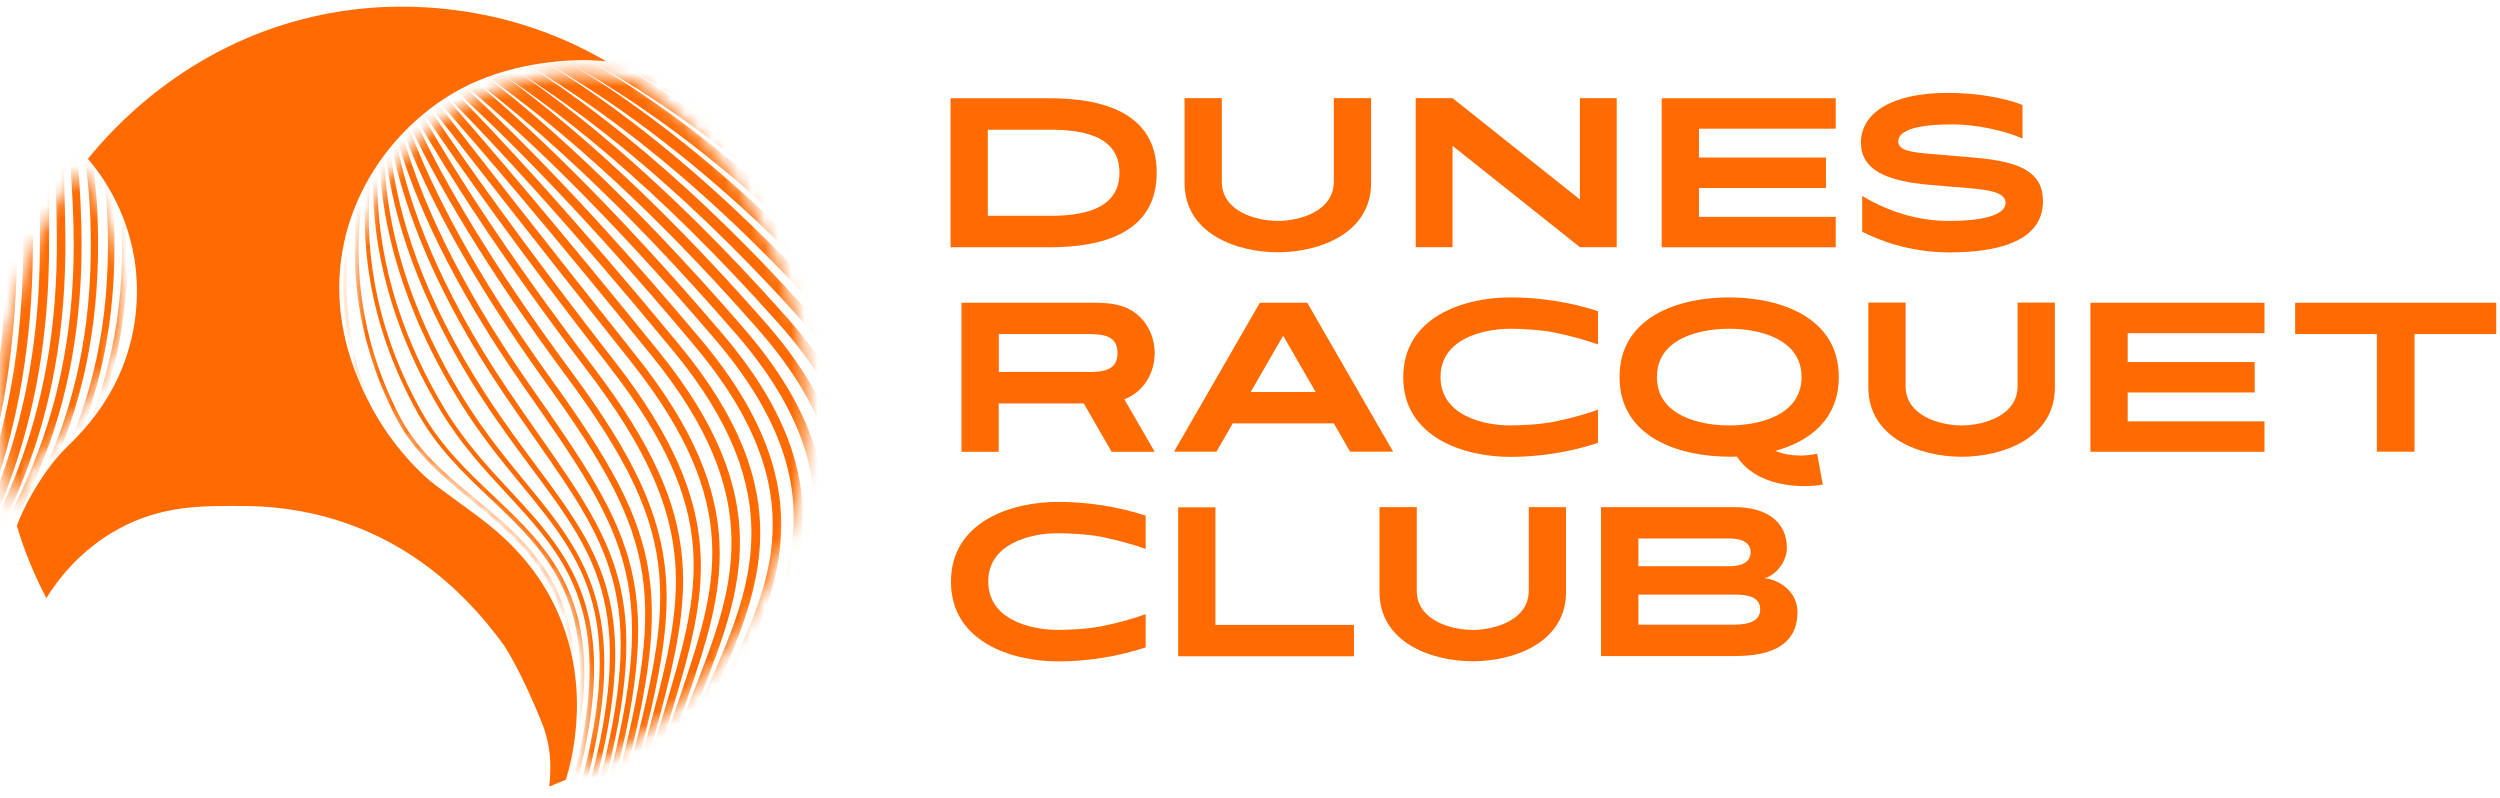<svg width="188" height="60" viewBox="0 0 188 60" fill="none" xmlns="http://www.w3.org/2000/svg">
    <g clip-path="url(#clip0_1_6)">
        <g clip-path="url(#clip1_1_6)">
            <path d="M71.48 7.388H78.929C82.799 7.388 86.985 8.404 86.985 12.992C86.985 17.58 82.79 18.596 78.929 18.596H71.48V7.396V7.388ZM78.929 16.23C81.159 16.23 84.183 15.871 84.183 12.983C84.183 10.096 81.159 9.754 78.929 9.754H74.282V16.23H78.929Z" fill="#FF6B01"/>
            <path d="M89.078 13.752V7.379H91.88V13.659C91.88 15.88 94.435 16.614 96.092 16.614C97.749 16.614 100.304 15.88 100.304 13.659V7.379H103.106V13.752C103.106 17.58 99.176 18.972 96.092 18.972C93.008 18.972 89.078 17.58 89.078 13.752Z" fill="#FF6B01"/>
            <path d="M106.463 7.379H109.231L118.808 15V7.379H121.576V18.588H118.808L109.231 10.967V18.588H106.463V7.379Z" fill="#FF6B01"/>
            <path d="M124.959 7.388H138.047V9.677H127.761V11.847H137.312V14.137H127.761V16.307H138.047V18.596H124.959V7.396V7.388Z" fill="#FF6B01"/>
            <path d="M140.038 17.426V14.735C142.011 15.914 144.173 16.614 146.616 16.614C148.897 16.614 150.819 16.23 150.819 15.256C150.819 14.53 149.794 14.291 148.034 14.145L145.07 13.898C141.798 13.616 139.944 12.744 139.944 10.728C139.944 8.413 142.396 6.986 146.437 6.986C149.657 6.986 151.682 7.721 152.092 7.9V10.412C150.717 9.814 148.615 9.353 146.812 9.353C143.788 9.353 142.746 9.934 142.746 10.626C142.746 11.318 143.72 11.454 145.206 11.574L148.495 11.856C151.887 12.146 153.63 12.915 153.63 15.128V15.145C153.63 18.366 149.709 18.981 146.616 18.981C143.523 18.981 141.268 18.041 140.055 17.434L140.038 17.426Z" fill="#FF6B01"/>
            <path d="M72.3 22.765H82.133C83.184 22.765 84.183 22.816 85.072 23.337C86.225 24.012 86.832 25.285 86.832 26.558C86.832 28.062 85.986 29.488 84.55 30.027L86.832 33.974H83.594L81.501 30.343H75.102V33.974H72.3V22.774V22.765ZM81.689 27.976C82.799 27.976 84.038 27.951 84.038 26.55C84.038 25.149 82.808 25.123 81.689 25.123H75.111V27.968H81.689V27.976Z" fill="#FF6B01"/>
            <path d="M94.734 22.765H98.305L104.763 33.965H101.525L100.304 31.838H92.7L91.479 33.965H88.284L94.742 22.765H94.734ZM98.937 29.48L96.494 25.243L94.05 29.48H98.937Z" fill="#FF6B01"/>
            <path d="M105.524 28.361C105.524 23.859 110.043 22.364 113.58 22.364C115.776 22.364 118.082 22.714 120.167 23.398V25.901C119.449 25.644 118.373 25.311 116.886 25.004C115.887 24.799 114.4 24.722 113.58 24.722C111.504 24.722 108.326 25.491 108.326 28.352C108.326 31.214 111.504 31.992 113.58 31.992C114.4 31.992 115.887 31.915 116.886 31.71C118.373 31.402 119.458 31.069 120.167 30.804V33.307C118.048 33.999 115.81 34.358 113.58 34.358C110.043 34.358 105.524 32.863 105.524 28.369V28.361Z" fill="#FF6B01"/>
            <path d="M130.623 34.341H130.034C126.275 34.341 121.79 32.897 121.79 28.352C121.79 23.808 126.258 22.364 130.017 22.364H130.042C133.81 22.364 138.278 23.825 138.278 28.352C138.278 31.522 136.099 33.196 133.502 33.905C134.083 34.153 134.767 34.256 135.373 34.256C135.783 34.256 136.219 34.213 136.646 34.119L137.073 36.443C136.621 36.52 136.159 36.554 135.681 36.554C133.784 36.554 131.683 35.981 130.623 34.341ZM130.034 31.992C132.272 31.992 135.476 31.248 135.476 28.352C135.476 25.456 132.264 24.722 130.034 24.722C127.804 24.722 124.6 25.456 124.6 28.352C124.6 31.248 127.804 31.992 130.034 31.992Z" fill="#FF6B01"/>
            <path d="M140.499 29.13V22.756H143.301V29.035C143.301 31.257 145.856 31.991 147.513 31.991C149.17 31.991 151.725 31.257 151.725 29.035V22.756H154.527V29.13C154.527 32.957 150.597 34.349 147.513 34.349C144.429 34.349 140.499 32.957 140.499 29.13Z" fill="#FF6B01"/>
            <path d="M157.201 22.765H170.289V25.055H160.003V27.225H169.554V29.514H160.003V31.684H170.289V33.974H157.201V22.774V22.765Z" fill="#FF6B01"/>
            <path d="M178.738 25.123H172.595V22.765H187.716V25.123H181.574V33.965H178.738V25.123Z" fill="#FF6B01"/>
            <path d="M71.514 43.738C71.514 39.236 76.033 37.741 79.57 37.741C81.765 37.741 84.072 38.092 86.156 38.775V41.278C85.439 41.022 84.362 40.689 82.876 40.381C81.876 40.176 80.39 40.099 79.57 40.099C77.494 40.099 74.316 40.868 74.316 43.73C74.316 46.592 77.494 47.369 79.57 47.369C80.39 47.369 81.876 47.292 82.876 47.087C84.362 46.78 85.447 46.447 86.156 46.182V48.685C84.038 49.377 81.8 49.736 79.57 49.736C76.033 49.736 71.514 48.241 71.514 43.747V43.738Z" fill="#FF6B01"/>
            <path d="M88.626 49.343H88.6V38.151H91.402V46.993H101.816V49.351H88.626V49.343Z" fill="#FF6B01"/>
            <path d="M103.738 44.507V38.134H106.54V44.413C106.54 46.635 109.095 47.369 110.752 47.369C112.409 47.369 114.964 46.635 114.964 44.413V38.134H117.766V44.507C117.766 48.335 113.836 49.727 110.752 49.727C107.668 49.727 103.738 48.335 103.738 44.507Z" fill="#FF6B01"/>
            <path d="M120.406 38.134H130.393C132.964 38.134 134.374 39.313 134.374 41.21C134.374 42.329 133.417 43.328 132.691 43.474C133.759 43.585 135.168 44.456 135.168 46.02C135.168 48.48 133.255 49.334 130.461 49.334H120.397V38.134H120.406ZM130.025 42.585C130.649 42.585 131.648 42.44 131.648 41.534C131.648 40.629 130.649 40.492 130.025 40.492H123.208V42.577H130.025V42.585ZM130.256 46.976C131.059 46.976 132.366 46.916 132.366 45.832C132.366 44.747 131.136 44.712 130.316 44.712H123.208V46.976H130.256Z" fill="#FF6B01"/>
            <mask id="mask0_1_6" style="mask-type:luminance" maskUnits="userSpaceOnUse" x="0" y="12" width="10" height="27">
                <path d="M0.982 38.16C0.957 38.237 0.948 38.297 0.931 38.331C0.598 37.041 0.402 35.93 0.282 35.059C0.282 35.059 0.077 33.555 0.009 31.522C0.009 31.394 0.009 31.266 0 31.138C0 31.052 0 30.967 0 30.89C0 30.77 0 30.642 0 30.523C0 30.283 0 30.053 0 29.813C0 29.702 1.95578e-07 29.583 0.009 29.472C0.068 27.959 0.239 26.447 0.538 24.935C1.435 20.365 3.417 16.187 6.04 12.685C6.655 13.539 7.458 14.812 8.082 16.486C8.458 17.486 10.123 21.962 8.458 26.601C7.424 29.463 5.348 31.761 4.758 32.393C3.742 33.478 1.845 35.213 0.982 38.16Z" fill="white"/>
            </mask>
            <g mask="url(#mask0_1_6)">
                <path d="M-11.644 75.331C-12.063 73.418 -13.712 71.547 -15.788 69.18C-21.153 63.08 -29.252 53.862 -26.014 32.009C-21.819 3.689 2.503 -17.762 2.742 -17.976L3.913 -16.626C3.673 -16.421 -20.162 4.62 -24.254 32.274C-27.372 53.307 -19.598 62.149 -14.455 68.001C-12.208 70.564 -10.431 72.58 -9.91 74.947L-11.653 75.331H-11.644Z" fill="#FF6B01"/>
                <path d="M-11.26 75.502C-11.892 73.341 -13.541 71.299 -15.446 68.941C-20.7 62.44 -27.901 53.53 -24.749 31.42C-20.819 3.826 2.537 -17.027 2.777 -17.232L3.921 -15.925C3.691 -15.72 -19.196 4.723 -23.041 31.66C-26.09 53.026 -19.162 61.594 -14.104 67.848C-12.08 70.359 -10.328 72.521 -9.602 75.015L-11.268 75.502H-11.26Z" fill="#FF6B01"/>
                <path d="M-10.884 75.656C-11.704 73.306 -13.259 71.222 -15.053 68.813C-19.914 62.269 -26.577 53.316 -23.493 30.813C-19.811 3.962 2.58 -16.285 2.802 -16.49L3.93 -15.234C3.708 -15.037 -18.222 4.817 -21.819 31.035C-24.809 52.854 -18.649 61.132 -13.694 67.796C-11.815 70.316 -10.192 72.503 -9.286 75.092L-10.884 75.647V75.656Z" fill="#FF6B01"/>
                <path d="M-10.508 75.792C-11.491 73.332 -12.986 71.145 -14.575 68.83C-19.341 61.884 -25.262 53.247 -22.238 30.206C-18.795 4.099 2.614 -15.55 2.828 -15.747L3.93 -14.534C3.716 -14.345 -17.248 4.919 -20.606 30.42C-23.553 52.837 -17.821 61.192 -13.216 67.898C-11.576 70.29 -10.03 72.546 -8.979 75.177L-10.499 75.784L-10.508 75.792Z" fill="#FF6B01"/>
                <path d="M-10.132 75.929C-11.217 73.451 -12.567 71.333 -13.993 69.077C-18.667 61.722 -23.963 53.392 -20.965 29.608C-17.77 4.236 2.648 -14.807 2.853 -15.003L3.93 -13.833C3.725 -13.645 -16.274 5.021 -19.393 29.805C-22.314 53.016 -17.402 60.748 -12.652 68.223C-11.191 70.521 -9.807 72.7 -8.671 75.288L-10.132 75.929Z" fill="#FF6B01"/>
                <path d="M-9.756 76.058C-10.867 73.708 -12.097 71.641 -13.284 69.642C-18.12 61.5 -22.69 53.812 -19.709 29.011C-16.744 4.373 2.691 -14.072 2.888 -14.251L3.947 -13.123C3.759 -12.944 -15.267 5.133 -18.171 29.207C-21.093 53.487 -16.659 60.953 -11.952 68.864C-10.747 70.898 -9.491 72.999 -8.355 75.408L-9.748 76.066L-9.756 76.058Z" fill="#FF6B01"/>
                <path d="M-9.389 76.186C-10.405 74.169 -11.413 72.384 -12.387 70.658C-17.453 61.688 -21.46 54.606 -18.453 28.413C-15.702 4.518 2.725 -13.328 2.913 -13.508L3.947 -12.423C3.768 -12.252 -14.275 5.244 -16.958 28.592C-19.905 54.298 -16.009 61.193 -11.08 69.932C-10.098 71.675 -9.081 73.478 -8.047 75.519L-9.389 76.194V76.186Z" fill="#FF6B01"/>
                <path d="M-9.013 76.305C-9.765 74.887 -10.474 73.597 -11.166 72.341C-17.018 61.705 -20.247 55.853 -17.18 27.815C-14.66 4.663 2.759 -12.594 2.939 -12.765L3.955 -11.731C3.784 -11.56 -13.276 5.347 -15.745 27.969C-18.752 55.554 -15.608 61.269 -9.901 71.641C-9.21 72.897 -8.492 74.195 -7.74 75.622L-9.022 76.297L-9.013 76.305Z" fill="#FF6B01"/>
                <path d="M-8.646 76.424L-9.449 74.981C-16.642 61.995 -19.068 57.621 -15.925 27.216C-13.609 4.808 2.802 -11.851 2.964 -12.022L3.955 -11.031C3.793 -10.869 -12.268 5.457 -14.532 27.361C-17.633 57.322 -15.446 61.26 -8.219 74.306L-7.416 75.749L-8.646 76.424Z" fill="#FF6B01"/>
                <path d="M-8.278 76.544C-16.941 61.415 -17.795 58.681 -14.66 26.619C-12.55 4.954 2.836 -11.116 2.99 -11.27L3.964 -10.33C3.81 -10.176 -11.243 5.569 -13.31 26.747C-16.394 58.391 -15.574 61.073 -7.099 75.87L-8.27 76.544H-8.278Z" fill="#FF6B01"/>
                <path d="M-7.911 76.655C-16.753 61.705 -16.437 58.39 -14.02 32.599C-13.823 30.548 -13.618 28.361 -13.405 26.012C-11.482 5.09 2.87 -10.381 3.015 -10.535L3.964 -9.638C3.818 -9.484 -10.226 5.671 -12.106 26.132C-12.319 28.481 -12.525 30.668 -12.721 32.718C-15.105 58.134 -15.412 61.397 -6.792 75.989L-7.92 76.655H-7.911Z" fill="#FF6B01"/>
                <path d="M-7.544 76.775C-15.967 62.909 -15.514 58.569 -13.592 40.322C-13.148 36.093 -12.644 31.3 -12.14 25.422C-10.414 5.252 2.904 -9.63 3.041 -9.775L3.972 -8.929C3.844 -8.784 -9.192 5.799 -10.884 25.534C-11.388 31.428 -11.892 36.229 -12.345 40.458C-14.276 58.8 -14.677 62.619 -6.467 76.126L-7.544 76.775Z" fill="#FF6B01"/>
                <path d="M-7.177 76.886C-15.463 63.567 -14.84 58.689 -12.969 44.2C-12.328 39.194 -11.525 32.974 -10.876 24.816C-9.329 5.397 2.947 -8.895 3.067 -9.032L3.981 -8.237C3.861 -8.101 -8.159 5.902 -9.671 24.918C-10.32 33.103 -11.123 39.348 -11.773 44.362C-13.644 58.911 -14.216 63.302 -6.151 76.254L-7.177 76.894V76.886Z" fill="#FF6B01"/>
                <path d="M-6.809 76.997C-15.13 63.917 -14.361 59.125 -12.311 46.31C-11.431 40.791 -10.329 33.914 -9.611 24.218C-8.236 5.551 2.981 -8.152 3.101 -8.28L3.998 -7.537C3.887 -7.4 -7.1 6.021 -8.449 24.303C-9.167 34.051 -10.269 40.945 -11.158 46.49C-13.156 58.988 -13.908 63.661 -5.827 76.373L-6.809 76.997Z" fill="#FF6B01"/>
                <path d="M-6.45 77.108C-14.908 64.071 -13.883 58.868 -11.653 47.489C-10.508 41.663 -9.081 34.418 -8.364 23.62C-7.159 5.705 3.007 -7.4 3.109 -7.537L3.989 -6.845C3.887 -6.716 -6.066 6.132 -7.245 23.697C-7.971 34.563 -9.406 41.851 -10.559 47.703C-12.798 59.116 -13.729 63.841 -5.519 76.501L-6.459 77.108H-6.45Z" fill="#FF6B01"/>
                <path d="M-6.083 77.219C-14.745 64.089 -13.49 58.758 -10.987 48.139C-9.568 42.116 -7.8 34.632 -7.1 23.022C-6.057 5.859 3.041 -6.656 3.135 -6.776L3.998 -6.144C3.904 -6.024 -5.015 6.252 -6.032 23.091C-6.741 34.786 -8.518 42.33 -9.944 48.387C-12.456 59.031 -13.601 63.892 -5.194 76.638L-6.083 77.228V77.219Z" fill="#FF6B01"/>
                <path d="M-5.715 77.322C-14.634 64.02 -13.096 58.484 -10.311 48.446C-8.603 42.295 -6.484 34.641 -5.826 22.416C-4.938 6.004 3.093 -5.913 3.17 -6.033L4.007 -5.46C3.93 -5.341 -3.947 6.355 -4.818 22.467C-5.485 34.803 -7.62 42.517 -9.337 48.72C-12.131 58.783 -13.532 63.841 -4.869 76.758L-5.715 77.322Z" fill="#FF6B01"/>
                <path d="M-5.356 77.433C-14.566 63.892 -12.712 58.117 -9.654 48.557C-7.654 42.312 -5.168 34.538 -4.57 21.818C-3.836 6.167 3.118 -5.161 3.187 -5.272L4.015 -4.76C3.947 -4.649 -2.879 6.483 -3.597 21.869C-4.203 34.718 -6.706 42.56 -8.722 48.856C-11.798 58.459 -13.489 63.747 -4.545 76.895L-5.348 77.441L-5.356 77.433Z" fill="#FF6B01"/>
                <path d="M-4.989 77.544C-14.506 63.721 -12.43 57.997 -8.979 48.514C-6.681 42.201 -3.827 34.333 -3.306 21.211C-2.717 6.32 3.161 -4.418 3.221 -4.529L4.032 -4.077C3.973 -3.974 -1.794 6.585 -2.375 21.245C-2.905 34.512 -5.784 42.449 -8.107 48.822C-11.456 58.023 -13.472 63.584 -4.22 77.006L-4.981 77.527L-4.989 77.544Z" fill="#FF6B01"/>
                <path d="M-4.622 77.646C-14.472 63.516 -12.02 57.484 -8.304 48.369C-5.707 41.996 -2.478 34.068 -2.042 20.604C-1.589 6.474 3.195 -3.675 3.246 -3.778L4.032 -3.402C3.981 -3.299 -0.718 6.687 -1.171 20.63C-1.606 34.247 -4.87 42.261 -7.501 48.694C-11.234 57.86 -13.49 63.396 -3.913 77.142L-4.631 77.646H-4.622Z" fill="#FF6B01"/>
                <path d="M-4.263 77.757C-14.464 63.285 -11.747 57.271 -7.629 48.156C-4.725 41.74 -1.119 33.752 -0.786 20.006C-0.462 6.636 3.229 -2.915 3.263 -3.009L4.032 -2.71C3.998 -2.616 0.358 6.807 0.042 20.023C-0.291 33.94 -3.939 42.005 -6.877 48.489C-11.021 57.655 -13.524 63.183 -3.588 77.27L-4.263 77.749V77.757Z" fill="#FF6B01"/>
                <path d="M-3.896 77.86C-14.455 63.029 -11.465 57.006 -6.928 47.882C-3.725 41.423 0.265 33.393 0.487 19.4C0.684 6.79 3.272 -2.163 3.306 -2.249L4.058 -2.026C4.032 -1.941 1.47 6.918 1.273 19.417C1.051 33.581 -2.981 41.706 -6.228 48.232C-10.636 57.1 -13.541 62.961 -3.255 77.407L-3.887 77.86H-3.896Z" fill="#FF6B01"/>
                <path d="M-3.537 77.971C-14.463 62.773 -11.012 56.399 -6.237 47.583C-2.725 41.099 1.649 33.026 1.743 18.81C1.82 6.961 3.315 -1.386 3.323 -1.471L4.041 -1.343C4.024 -1.258 2.546 7.029 2.469 18.81C2.375 33.205 -2.05 41.364 -5.596 47.925C-10.414 56.827 -13.601 62.713 -2.947 77.543L-3.545 77.971H-3.537Z" fill="#FF6B01"/>
                <path d="M-3.178 78.073C-14.472 62.491 -10.722 56.092 -5.527 47.233C-1.709 40.714 3.041 32.607 2.999 18.195C2.964 7.106 3.349 -0.634 3.357 -0.711L4.041 -0.677C4.041 -0.6 3.656 7.132 3.691 18.195C3.733 32.795 -1.068 40.988 -4.929 47.574C-9.987 56.211 -13.643 62.448 -2.614 77.663L-3.17 78.064L-3.178 78.073Z" fill="#FF6B01"/>
                <path d="M-2.81 78.185C-14.48 62.218 -10.422 55.785 -4.801 46.875C-0.674 40.331 4.46 32.189 4.272 17.598C4.135 7.278 3.409 0.136 3.409 0.067L4.041 -0.001C4.041 0.067 4.767 7.235 4.913 17.589C5.109 32.369 -0.085 40.596 -4.254 47.208C-9.739 55.905 -13.703 62.184 -2.289 77.801L-2.802 78.177L-2.81 78.185Z" fill="#FF6B01"/>
                <path d="M-2.452 78.287C-14.497 61.927 -9.893 55.118 -4.066 46.49C0.376 39.92 5.895 31.753 5.528 16.999C5.288 7.439 3.469 0.904 3.452 0.836L4.015 0.673C4.033 0.742 5.878 7.345 6.117 16.982C6.493 31.932 0.906 40.185 -3.579 46.823C-9.5 55.588 -13.78 61.91 -1.973 77.937L-2.452 78.287Z" fill="#FF6B01"/>
                <path d="M-2.084 78.39C-14.514 61.628 -9.568 54.777 -3.306 46.097C1.692 39.169 7.356 31.309 6.792 16.393C6.459 7.593 3.537 1.656 3.511 1.596L3.998 1.357C4.032 1.417 6.997 7.457 7.339 16.376C7.911 31.48 1.939 39.758 -2.862 46.413C-9.235 55.246 -13.84 61.628 -1.64 78.074L-2.076 78.398L-2.084 78.39Z" fill="#FF6B01"/>
                <path d="M-1.726 78.501C-14.532 61.346 -9.244 54.435 -2.537 45.696C2.794 38.742 8.842 30.856 8.048 15.795C7.629 7.756 3.605 2.408 3.562 2.357L3.955 2.058C3.998 2.109 8.107 7.568 8.543 15.769C9.346 31.019 3.238 38.972 -2.144 45.995C-8.722 54.572 -13.917 61.346 -1.333 78.202L-1.726 78.501Z" fill="#FF6B01"/>
                <path d="M-1.606 78.603C-14.796 61.048 -9.141 54.093 -1.973 45.277C3.699 38.297 10.124 30.387 9.073 15.188C8.569 7.884 3.443 3.134 3.392 3.091L3.691 2.758C3.742 2.81 9.004 7.671 9.517 15.154C10.585 30.532 4.092 38.52 -1.632 45.559C-8.671 54.222 -14.233 61.065 -1.256 78.339L-1.615 78.603H-1.606Z" fill="#FF6B01"/>
            </g>
            <mask id="mask1_1_6" style="mask-type:luminance" maskUnits="userSpaceOnUse" x="26" y="5" width="35" height="54">
                <path d="M60.681 30.651C60.681 30.651 60.681 30.787 60.681 30.821C60.681 30.821 60.681 31.043 60.681 31.052C60.647 36.921 58.87 42.619 55.966 47.104C55.949 47.121 55.94 47.147 55.923 47.164C54.658 49.155 53.112 51.026 51.438 52.666C51.438 52.666 48.712 55.306 45.808 56.955C45.458 57.151 45.099 57.356 45.099 57.356C44.535 57.672 44.048 57.92 43.655 58.116C43.826 57.1 44.108 56.057 44.202 55.049C44.766 48.77 42.801 43.439 38.051 39.245C36.505 37.878 34.745 36.759 33.104 35.486C28.457 31.898 26.372 27.088 26.646 21.296C27.022 13.505 33.053 6.961 40.785 5.79C42.365 5.551 43.664 5.448 45.013 5.585C45.91 5.679 47.892 6.089 47.892 6.089C47.892 6.089 49.353 7.217 50.421 8.114C51.728 9.199 52.497 10.13 53.095 10.771C54.086 11.83 55.316 13.616 55.316 13.616C55.316 13.616 56.521 15.376 56.846 16.067C56.846 16.067 59.52 21.373 60.186 25.183C60.203 25.277 60.28 25.704 60.28 25.704C60.587 27.438 60.639 28.831 60.681 30.633V30.651Z" fill="white"/>
            </mask>
            <g mask="url(#mask1_1_6)">
                <path d="M59.348 62.123C58.545 61.063 60.262 59.714 63.68 57.04C69.403 52.555 78.98 45.045 79.621 35.648C79.954 30.684 77.724 25.695 72.975 20.809C60.151 7.61 48.242 1.997 40.511 -0.378C32.139 -2.958 26.731 -2.42 26.671 -2.411L26.56 -3.428C26.782 -3.454 32.19 -4 40.742 -1.378C48.601 1.031 60.698 6.721 73.701 20.099C78.656 25.2 80.988 30.454 80.638 35.716C79.971 45.575 70.164 53.255 64.303 57.843C62.39 59.346 60.22 61.046 60.185 61.568C60.185 61.559 60.186 61.525 60.16 61.499L59.34 62.114L59.348 62.123Z" fill="#FF6B01"/>
                <path d="M58.631 62.004C58.007 60.782 59.87 59.244 63.252 56.442C68.9 51.76 77.442 44.687 77.938 35.742C78.211 30.89 75.999 26.003 71.377 21.21C58.896 8.242 47.431 2.604 40.015 0.152C31.985 -2.505 26.834 -2.087 26.782 -2.087L26.697 -3.078C26.91 -3.095 32.053 -3.522 40.263 -0.814C47.807 1.664 59.442 7.379 72.095 20.518C76.921 25.516 79.219 30.659 78.938 35.793C78.416 45.174 69.677 52.418 63.893 57.211C62.467 58.398 61.228 59.415 60.433 60.227C59.408 61.269 59.528 61.542 59.528 61.551L58.639 62.004H58.631Z" fill="#FF6B01"/>
                <path d="M57.931 61.883C57.452 60.499 59.451 58.757 62.758 55.861C67.986 51.282 75.888 44.362 76.255 35.836C76.461 31.094 74.282 26.31 69.771 21.603C57.632 8.865 46.611 3.193 39.512 0.672C31.823 -2.053 26.936 -1.771 26.885 -1.762L26.817 -2.728C27.022 -2.745 31.9 -3.035 39.768 -0.259C46.987 2.287 58.17 8.037 70.472 20.936C75.171 25.832 77.434 30.864 77.221 35.878C76.828 44.814 68.746 51.905 63.39 56.587C61.023 58.663 58.58 60.798 58.845 61.567L57.931 61.883Z" fill="#FF6B01"/>
                <path d="M57.247 61.789C56.888 60.234 59.007 58.269 62.202 55.313C67.311 50.581 74.299 44.096 74.564 35.972C74.718 31.333 72.565 26.634 68.182 22.013C56.359 9.531 45.782 3.825 38.999 1.236C31.652 -1.566 27.039 -1.429 26.996 -1.421L26.962 -2.361C27.15 -2.361 31.763 -2.523 39.273 0.339C46.167 2.962 56.897 8.737 68.866 21.372C73.428 26.19 75.666 31.111 75.504 36.015C75.23 44.532 68.071 51.17 62.843 56.023C60.314 58.363 57.931 60.576 58.17 61.601L57.247 61.815V61.789Z" fill="#FF6B01"/>
                <path d="M56.572 61.704C56.325 59.962 58.537 57.783 61.596 54.776C68.926 47.574 79.997 36.682 66.576 22.398C55.086 10.155 44.962 4.415 38.487 1.758C31.481 -1.121 27.142 -1.113 27.09 -1.113V-2.027C27.261 -2.027 31.61 -2.044 38.769 0.886C45.338 3.577 55.607 9.387 67.243 21.774C73.419 28.361 75.213 34.828 72.719 41.551C70.626 47.181 65.978 51.76 62.236 55.434C59.588 58.039 57.298 60.295 57.478 61.576L56.572 61.704Z" fill="#FF6B01"/>
                <path d="M55.897 61.627C55.752 59.688 58.041 57.296 60.937 54.271C64.355 50.7 68.609 46.249 70.369 40.995C72.419 34.862 70.659 28.907 64.978 22.799C43.595 -0.199 27.363 -0.78 27.201 -0.78L27.218 -1.668C27.389 -1.668 31.472 -1.549 38.273 1.458C44.517 4.218 54.334 10.053 65.627 22.201C79.049 36.639 68.541 47.625 61.578 54.895C58.947 57.646 56.666 60.029 56.777 61.576L55.888 61.644L55.897 61.627Z" fill="#FF6B01"/>
                <path d="M55.231 61.559C55.188 59.414 57.418 56.937 60.246 53.793C66.773 46.523 75.709 36.57 63.39 23.192C52.566 11.428 43.331 5.627 37.487 2.825C31.165 -0.208 27.347 -0.455 27.312 -0.464L27.364 -1.327C27.526 -1.318 31.336 -1.07 37.795 2.014C43.715 4.841 53.078 10.71 64.022 22.602C69.703 28.77 71.557 34.802 69.703 41.021C68.131 46.301 64.116 50.769 60.887 54.357C58.298 57.236 56.06 59.73 56.094 61.533L55.231 61.55V61.559Z" fill="#FF6B01"/>
                <path d="M55.393 61.516L54.564 61.49C54.624 59.141 56.888 56.45 59.502 53.34C62.578 49.675 66.063 45.523 67.353 40.603C68.848 34.904 67.029 29.343 61.792 23.585C41.716 1.535 27.551 -0.131 27.415 -0.139L27.5 -0.968C27.645 -0.951 31.199 -0.575 37.307 2.586C42.912 5.482 51.813 11.377 62.415 23.03C74.709 36.536 66.294 46.566 60.151 53.887C57.64 56.886 55.461 59.466 55.41 61.525L55.393 61.516Z" fill="#FF6B01"/>
                <path d="M54.692 61.491L53.889 61.439C54.052 58.885 56.213 56.126 58.708 52.93C64.406 45.635 71.505 36.562 60.185 23.987C40.742 2.39 27.637 0.203 27.508 0.186L27.628 -0.609C27.765 -0.592 31.045 -0.079 36.803 3.159C42.083 6.123 50.523 12.052 60.792 23.457C72.564 36.536 64.927 46.31 59.348 53.443C56.931 56.536 54.846 59.201 54.701 61.508L54.692 61.491Z" fill="#FF6B01"/>
                <path d="M54.001 61.456L53.223 61.379C53.488 58.629 55.522 55.809 57.888 52.554C63.039 45.438 69.447 36.587 58.597 24.379C39.794 3.235 27.731 0.527 27.611 0.502L27.765 -0.259C28.261 -0.156 40.161 2.484 59.169 23.867C70.438 36.545 63.825 45.677 58.511 53.016C56.214 56.185 54.231 58.919 53.992 61.465L54.001 61.456Z" fill="#FF6B01"/>
                <path d="M53.3 61.413L52.557 61.319C52.916 58.38 54.906 55.382 57.025 52.212C61.895 44.908 67.413 36.63 56.999 24.755C38.828 4.055 27.825 0.826 27.714 0.8L27.91 0.074C28.363 0.194 39.213 3.346 57.563 24.26C68.362 36.562 62.424 45.472 57.657 52.623C55.598 55.715 53.651 58.637 53.309 61.396L53.3 61.413Z" fill="#FF6B01"/>
                <path d="M52.6 61.38L51.882 61.277C52.335 58.159 54.172 55.152 56.12 51.957C60.468 44.823 65.397 36.733 55.393 25.166C37.863 4.91 27.902 1.168 27.799 1.134L28.047 0.451C28.457 0.596 38.256 4.261 55.94 24.696C66.294 36.656 61.22 44.986 56.743 52.333C54.838 55.459 53.035 58.415 52.608 61.38H52.6Z" fill="#FF6B01"/>
                <path d="M51.907 61.337L51.224 61.226C51.762 57.963 53.428 54.955 55.197 51.76C59.246 44.43 63.441 36.853 53.804 25.559C36.906 5.747 27.995 1.484 27.901 1.442L28.192 0.81C28.559 0.98 37.299 5.141 54.334 25.106C58.776 30.317 60.732 35.255 60.322 40.21C59.955 44.584 57.845 48.403 55.803 52.093C54.069 55.229 52.428 58.193 51.916 61.337H51.907Z" fill="#FF6B01"/>
                <path d="M51.207 61.303L50.55 61.183C51.165 57.817 52.719 54.699 54.214 51.675C57.956 44.139 61.485 37.023 52.198 25.96C35.932 6.584 28.064 1.8 27.987 1.757L28.329 1.185C28.406 1.228 36.342 6.046 52.711 25.533C62.288 36.938 58.486 44.584 54.812 51.974C53.334 54.955 51.805 58.031 51.207 61.303Z" fill="#FF6B01"/>
                <path d="M50.506 61.26L49.874 61.132C50.558 57.723 51.899 54.673 53.206 51.717C56.486 44.276 59.596 37.245 50.592 26.344C34.949 7.396 28.141 2.099 28.072 2.048L28.465 1.535C28.534 1.586 35.385 6.909 51.087 25.934C60.339 37.143 57.153 44.344 53.787 51.973C52.497 54.895 51.164 57.911 50.498 61.251L50.506 61.26Z" fill="#FF6B01"/>
                <path d="M49.814 61.218L49.216 61.089C49.934 57.732 51.07 54.81 52.172 51.983C55.179 44.251 57.776 37.57 49.011 26.755C34.001 8.233 28.243 2.416 28.192 2.364L28.628 1.929C28.687 1.989 34.454 7.815 49.49 26.37C58.477 37.459 55.82 44.294 52.745 52.205C51.651 55.015 50.523 57.911 49.823 61.218H49.814Z" fill="#FF6B01"/>
                <path d="M49.114 61.174L48.542 61.046C49.26 57.894 50.174 55.177 51.071 52.554C53.941 44.097 56.017 37.989 47.406 27.147C33.028 9.053 28.329 2.714 28.278 2.654L28.748 2.304C28.79 2.364 33.489 8.703 47.858 26.78C56.675 37.869 54.445 44.43 51.617 52.742C50.729 55.348 49.815 58.048 49.106 61.174H49.114Z" fill="#FF6B01"/>
                <path d="M48.413 61.123L47.867 60.995C48.516 58.279 49.242 55.827 49.891 53.665C52.694 44.26 54.385 38.578 45.799 27.541C32.071 9.882 28.414 3.014 28.38 2.945L28.875 2.689C28.91 2.757 32.549 9.6 46.243 27.199C55.009 38.467 53.189 44.575 50.429 53.828C49.789 55.989 49.054 58.432 48.413 61.132V61.123Z" fill="#FF6B01"/>
                <path d="M47.722 61.08L47.209 60.952C47.679 59.073 48.132 57.39 48.568 55.749C51.481 44.883 52.95 39.432 44.211 27.933C31.123 10.71 28.526 3.304 28.5 3.235L29.004 3.064C29.03 3.133 31.618 10.48 44.629 27.617C53.523 39.321 52.036 44.857 49.072 55.895C48.636 57.526 48.183 59.218 47.713 61.089L47.722 61.08Z" fill="#FF6B01"/>
                <path d="M47.021 61.038L46.534 60.91L46.825 59.799C50.626 45.122 51.771 40.697 42.613 28.326C30.174 11.539 28.679 3.842 28.628 3.526L29.123 3.44C29.14 3.517 30.678 11.36 43.023 28.027C52.326 40.586 51.062 45.464 47.32 59.927L47.03 61.038H47.021Z" fill="#FF6B01"/>
                <path d="M46.329 60.986L45.868 60.867C50.216 44.592 49.627 40.688 41.015 28.728C29.234 12.377 28.764 4.175 28.756 3.833L29.234 3.816C29.234 3.902 29.73 12.24 41.408 28.455C50.139 40.577 50.737 44.533 46.337 60.995L46.329 60.986Z" fill="#FF6B01"/>
                <path d="M45.629 60.943L45.193 60.824C49.824 44.028 47.406 40.568 39.41 29.12C28.287 13.196 28.85 4.499 28.876 4.141L29.32 4.175C29.32 4.26 28.765 13.094 39.777 28.864C47.867 40.449 50.31 43.943 45.62 60.943H45.629Z" fill="#FF6B01"/>
                <path d="M44.936 60.892L44.535 60.781C48.892 45.387 46.175 41.508 40.229 32.999C39.46 31.906 38.674 30.77 37.82 29.514C27.372 14.025 29.003 4.551 29.02 4.457L29.431 4.534C29.413 4.628 27.825 13.957 38.17 29.283C39.016 30.539 39.81 31.667 40.571 32.76C46.594 41.38 49.344 45.31 44.936 60.901V60.892Z" fill="#FF6B01"/>
                <path d="M44.236 60.85L43.86 60.739C48.097 46.13 45.039 42.021 39.981 35.221C38.837 33.683 37.538 31.932 36.223 29.915C26.441 14.863 29.123 4.884 29.157 4.782L29.533 4.893C29.508 4.987 26.877 14.82 36.556 29.702C37.863 31.709 39.153 33.452 40.298 34.99C45.432 41.893 48.533 46.062 44.236 60.85Z" fill="#FF6B01"/>
                <path d="M43.544 60.799L43.194 60.696C47.414 46.455 43.971 42.26 39.196 36.451C37.692 34.623 36.137 32.726 34.634 30.308C25.535 15.683 29.26 5.209 29.303 5.106L29.644 5.235C29.61 5.337 25.954 15.657 34.95 30.12C36.445 32.521 37.991 34.401 39.486 36.229C44.151 41.901 47.833 46.386 43.553 60.807L43.544 60.799Z" fill="#FF6B01"/>
                <path d="M42.843 60.756L42.519 60.662C46.799 46.523 42.775 42.183 38.128 37.151C36.377 35.263 34.574 33.307 33.028 30.71C24.621 16.52 29.38 5.551 29.422 5.439L29.73 5.576C29.679 5.687 25.006 16.503 33.309 30.53C34.83 33.102 36.624 35.041 38.367 36.912C43.091 42.012 47.175 46.42 42.835 60.747L42.843 60.756Z" fill="#FF6B01"/>
                <path d="M42.151 60.705L41.852 60.611C46.235 46.378 41.699 42.081 36.898 37.519C34.941 35.665 32.916 33.743 31.43 31.095C23.724 17.332 29.499 5.884 29.559 5.765L29.832 5.91C29.773 6.021 24.074 17.332 31.695 30.941C33.156 33.547 35.163 35.452 37.103 37.288C41.981 41.91 46.585 46.284 42.143 60.697L42.151 60.705Z" fill="#FF6B01"/>
                <path d="M41.451 60.662L41.178 60.576C45.706 46.13 40.545 41.85 35.548 37.715C33.404 35.938 31.191 34.11 29.833 31.504C22.844 18.16 29.628 6.234 29.696 6.114L29.944 6.259C29.875 6.379 23.177 18.177 30.089 31.376C31.43 33.93 33.523 35.665 35.736 37.501C40.802 41.696 46.039 46.036 41.451 60.67V60.662Z" fill="#FF6B01"/>
                <path d="M40.759 60.61L40.511 60.533C45.21 45.762 39.324 41.517 34.121 37.766C31.72 36.032 29.448 34.392 28.235 31.889C21.973 18.971 29.747 6.567 29.824 6.447L30.037 6.584C29.96 6.704 22.263 18.988 28.465 31.777C29.653 34.221 31.9 35.844 34.275 37.553C39.546 41.354 45.509 45.66 40.759 60.602V60.61Z" fill="#FF6B01"/>
            </g>
            <path d="M27.611 29.984C29.439 33.743 32.207 36.084 32.583 36.357C32.788 36.511 33.429 36.998 34.454 37.741C35.522 38.519 36.538 39.245 37.478 40.073C39.477 41.833 40.964 43.832 41.946 46.062C43.715 50.06 43.416 53.657 43.279 55.015C43.125 56.544 42.809 57.783 42.553 58.637C42.066 58.834 41.784 58.953 41.297 59.15C41.502 57.527 41.357 56.057 40.895 54.725C39.238 50.504 37.922 48.565 37.922 48.565C31.66 39.868 23.75 38.049 18.205 38.049C15.394 38.049 12.259 37.946 8.927 39.766C6.014 41.355 4.331 43.627 3.485 44.977C3.084 44.208 2.674 43.354 2.281 42.406C1.862 41.389 1.529 40.424 1.264 39.535C1.486 38.971 1.845 38.117 2.409 37.135C3.443 35.323 4.451 34.162 5.066 33.581C7.244 31.488 8.705 29.258 9.525 26.746C10.636 23.389 10.277 20.433 10.089 19.365C9.448 15.572 7.543 13.035 6.612 11.941C8.346 9.797 13.925 3.466 23.493 1.262C30.669 -0.395 36.632 1.066 38.965 1.749C41.801 2.586 44.039 3.706 45.577 4.603C45.252 4.577 44.774 4.543 44.193 4.526C43.441 4.509 38.982 4.474 34.924 6.542C30.797 8.635 26.774 13.052 25.757 18.844C24.809 24.226 26.868 28.455 27.602 29.976L27.611 29.984Z" fill="#FF6B01"/>
        </g>
    </g>
    <defs>
        <clipPath id="clip0_1_6">
            <rect width="188" height="59" fill="white" transform="translate(0 0.5)"/>
        </clipPath>
        <clipPath id="clip1_1_6">
            <rect width="188" height="59" fill="white" transform="translate(0 0.5)"/>
        </clipPath>
    </defs>
</svg>
